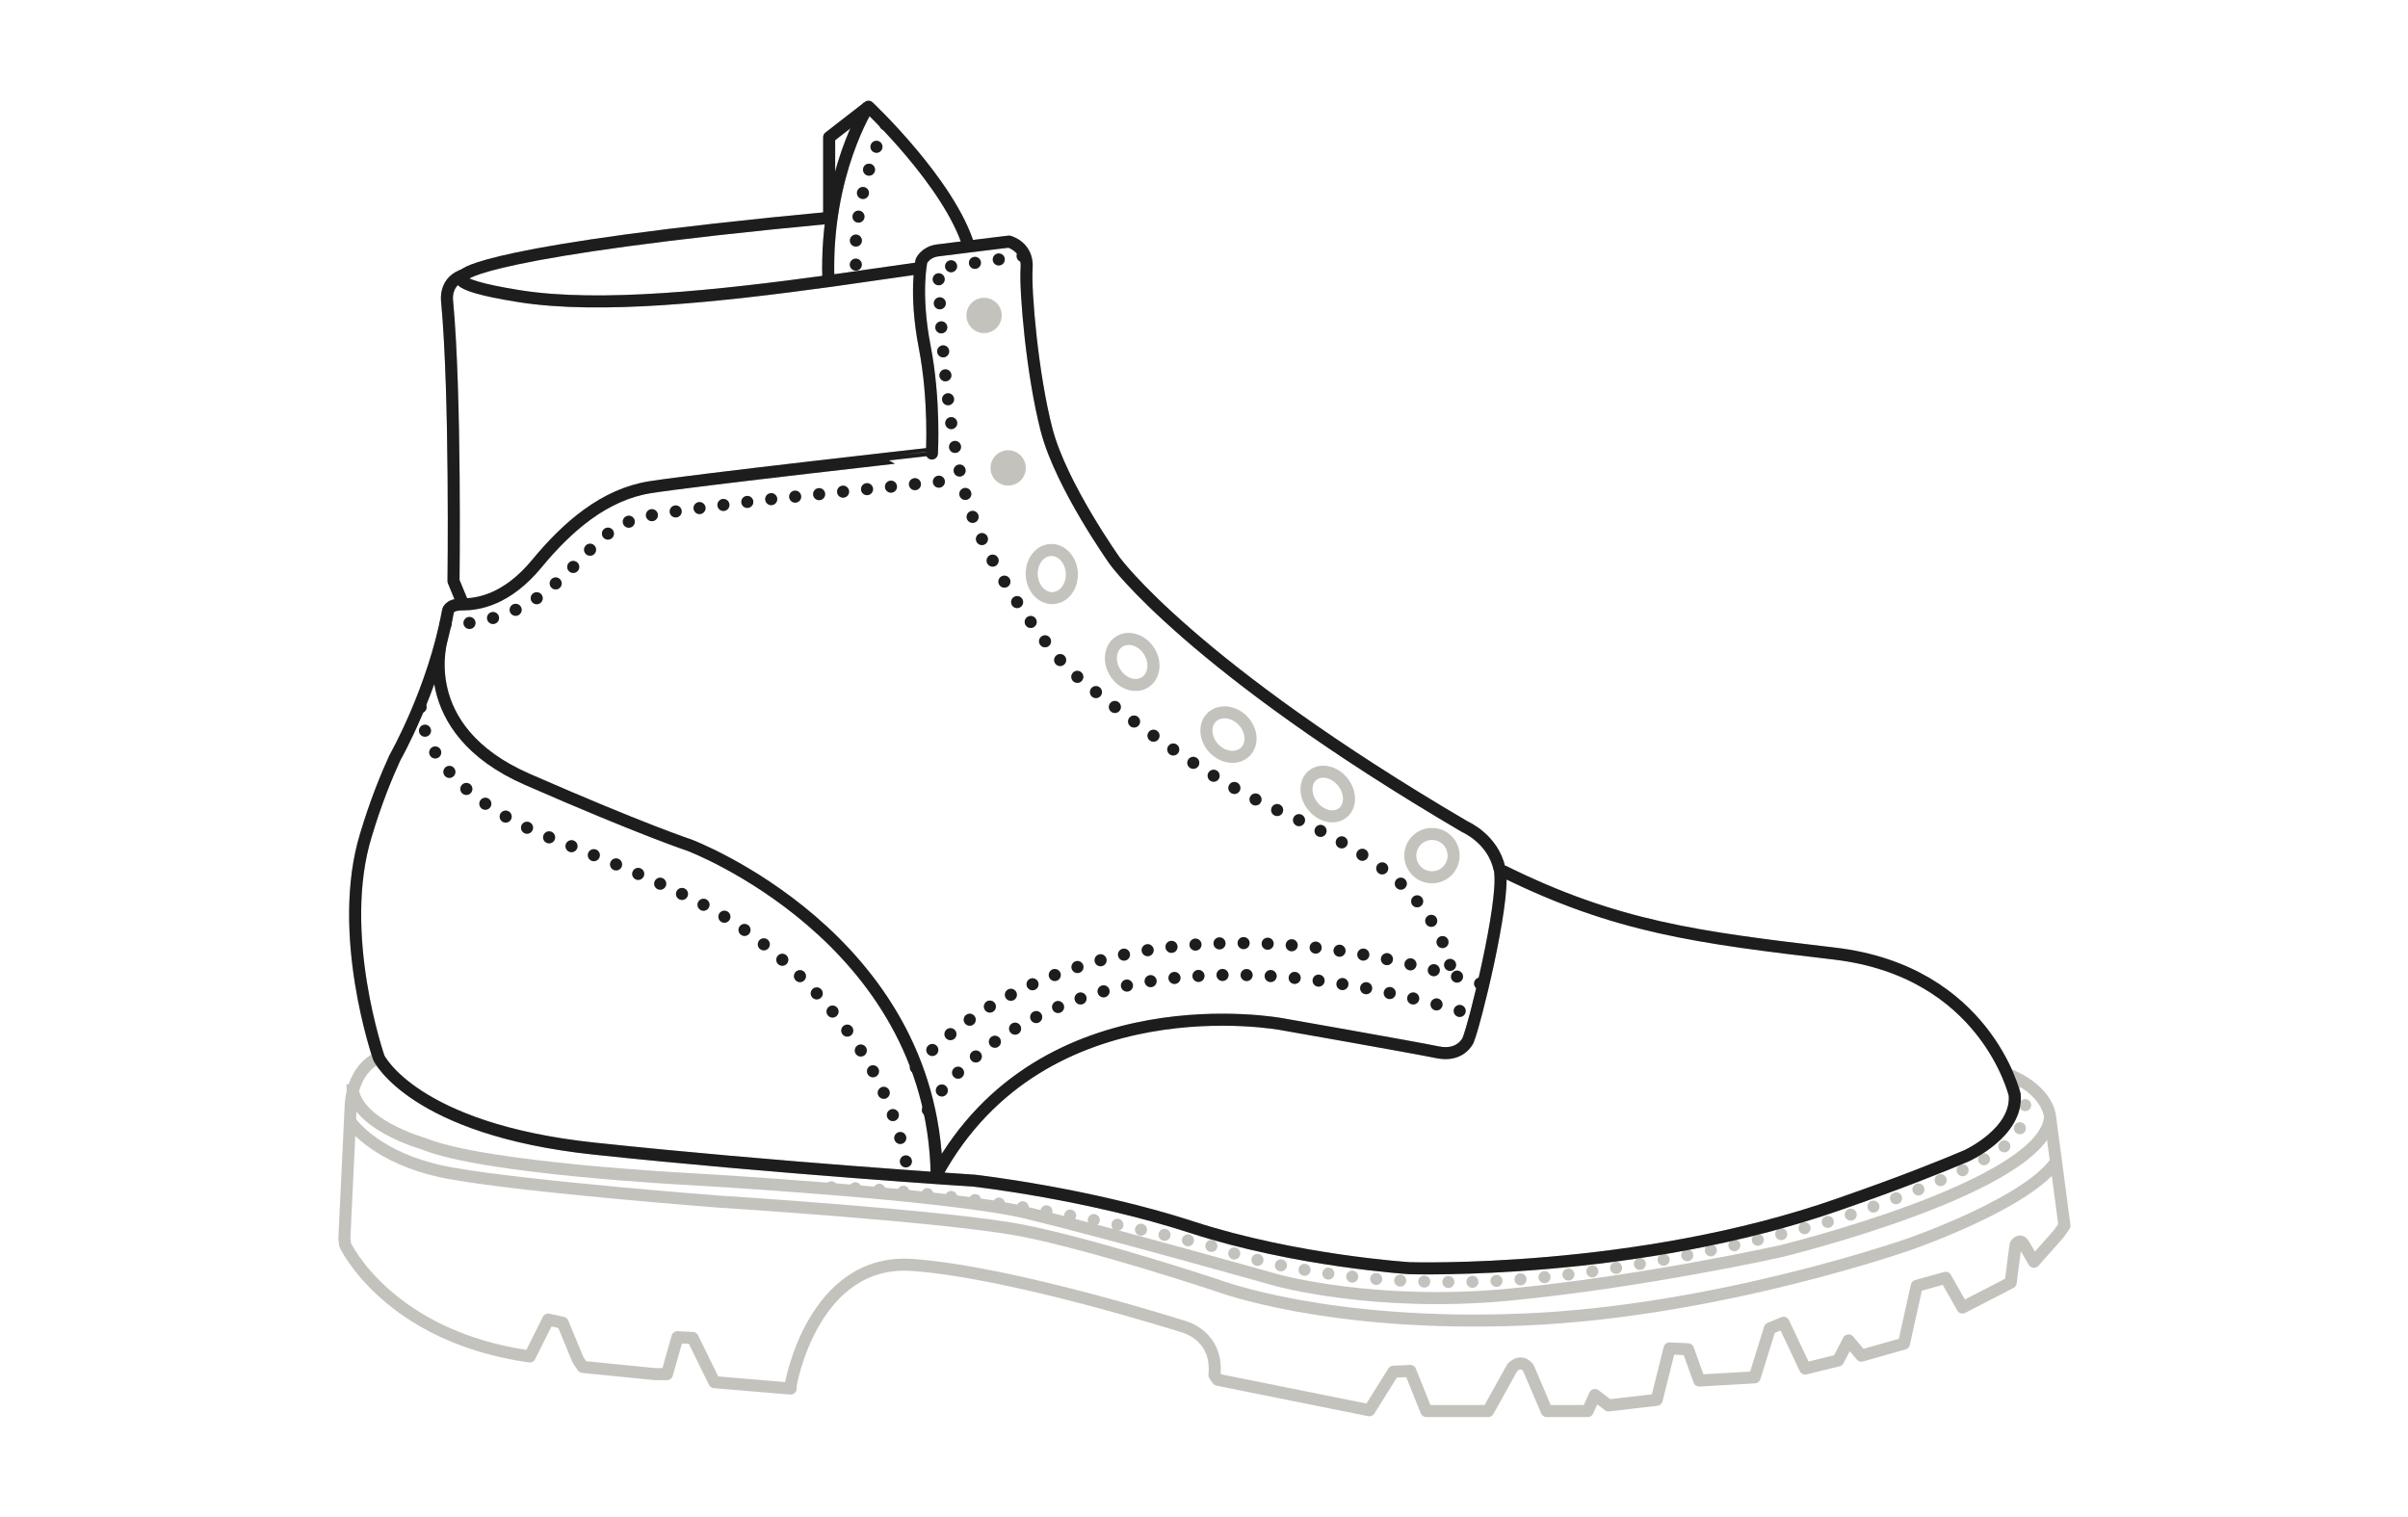 <?xml version="1.0" encoding="utf-8"?>
<!-- Generator: Adobe Illustrator 25.3.1, SVG Export Plug-In . SVG Version: 6.00 Build 0)  -->
<svg version="1.1" id="Layer_3" xmlns="http://www.w3.org/2000/svg" xmlns:xlink="http://www.w3.org/1999/xlink" x="0px" y="0px"
	 viewBox="0 0 300 189" style="enable-background:new 0 0 300 189;" xml:space="preserve">
<style type="text/css">
	.st0{fill:none;stroke:#C4C2BC;stroke-width:1.5;stroke-linejoin:round;}
	.st1{fill:none;stroke:#C4C2BC;stroke-width:1.5;stroke-linejoin:round;stroke-miterlimit:4;}
	.st2{fill:none;stroke:#C4C2BC;stroke-width:1.5;stroke-linejoin:round;stroke-miterlimit:4;}
	.st3{fill:none;stroke:#C4C2BC;stroke-width:1.5;stroke-linejoin:round;stroke-miterlimit:4;}
	.st4{fill:none;stroke:#C4C2BC;stroke-width:1.5;stroke-linecap:round;stroke-linejoin:round;stroke-dasharray:0,3;}
	.st5{fill:#C4C2BC;}
	.st6{fill:none;stroke:#1D1D1D;stroke-width:1.5;stroke-linejoin:round;}
	.st7{fill:none;stroke:#1D1D1D;stroke-width:1.5;stroke-linecap:round;stroke-linejoin:round;stroke-dasharray:0,3;}
	.st8{display:none;}
	.st9{display:inline;fill:none;stroke:#1D1D1D;stroke-width:1.5;stroke-linejoin:round;}
	
		.st10{display:inline;fill:none;stroke:#1D1D1D;stroke-width:1.5;stroke-linecap:round;stroke-linejoin:round;stroke-dasharray:0,3;}
	.st11{display:inline;}
</style>
<g>
	<g id="Base">
		<ellipse class="st0" cx="178.4" cy="106.6" rx="2.7" ry="2.7"/>
		<ellipse transform="matrix(0.781 -0.624 0.624 0.781 -25.613 124.877)" class="st1" cx="165.5" cy="99" rx="2.4" ry="3"/>
		<ellipse transform="matrix(0.723 -0.691 0.691 0.723 -20.797 131.089)" class="st2" cx="153" cy="91.5" rx="2.5" ry="3"/>
		<ellipse transform="matrix(0.847 -0.532 0.532 0.847 -22.265 87.604)" class="st3" cx="141" cy="82.5" rx="2.5" ry="3"/>
		
			<ellipse transform="matrix(0.999 -5.037874e-02 5.037874e-02 0.999 -3.435 6.69)" class="st3" cx="131" cy="71.5" rx="2.5" ry="3"/>
		<path class="st0" d="M55.1,79.4c0,0-3.8,11.4,10.6,17.7c14.4,6.3,20.2,8.2,20.2,8.2s30.2,11.4,30.8,41c13.3-24.3,43-18.7,43-18.7
			s16.5,2.9,19.4,3.5s3.8-1.5,3.8-1.5c0.9-2.2,4.5-16.9,4-20.9c0-0.2,0-0.3-0.1-0.5c-0.8-3.7-4.3-5.2-4.3-5.2
			c-34.1-20-43.6-33.1-43.6-33.1s-6.7-9.4-8.5-16.3s-2.7-17.4-2.5-20.2c0.2-2.7-2.2-3.3-2.2-3.3s-7.4,0.9-8.9,1.1s-2,1.3-2,1.3
			s-0.9,4,0.4,10.7s0.9,13.3,0.9,13.3S86.7,59.8,81,60.7s-10.3,4.9-14.1,9.5s-7.4,5.1-9.3,5.1c-1.8,0-1.8,0.9-1.8,0.9
			C54,86,49.2,94.4,49.2,94.4c-1.1,2.4-2.4,5.6-3.6,9.6c-3.8,12.3,1.6,27.8,1.6,27.8s4.3,8.9,26.8,11.3s47.4,4,47.4,4
			s14.2,1.6,27.1,5.8s27.1,5.1,27.1,5.1s28.3,0.9,53.6-8c7.5-2.6,12.5-4.6,15.8-6c0,0,6.4-2.9,6-7.6c0,0-3.6-15.4-22.5-17.6
			c-17-2-27.2-3.3-41.3-10.3"/>
		<path class="st4" d="M114.1,133c0,0,20.2-26.3,70.5-10.4"/>
		<path class="st4" d="M127.4,31.9l-10.5,1.5c0,0,0.5,21.6,4.5,31.6S133,83.3,133,83.3s14,12.2,26.5,17.8s15.8,9.8,15.8,9.8
			s4.9,4.7,5.6,10.7"/>
		<path class="st0" d="M103.3,27.4V17.1l4.9-3.8c0,0,10.1,9.5,12.5,17.4"/>
		<path class="st0" d="M58.9,34.2"/>
		<path class="st0" d="M108.2,13.2c0,0-5.4,8.4-5,21.5"/>
		<path class="st4" d="M110.3,15.5c0,0-4.5,9.8-3.6,18.5"/>
		<path class="st0" d="M249.8,133.7c5.4,2,5.6,5.4,5.6,5.4l1.8,13.6l-0.7,1l-3.1,3.5c0,0-0.8-1.4-1.3-2.2s-1,0.1-1,0.1l-0.6,4.7
			l-6,3.1l-2.1-3.7l-3.6,1l-1.6,7.2l-5.3,1.5l-1.6-1.9l-1.3,2.5l-4.1,1l-2.7-5.7l-1.7,0.7l-1.9,6.1l-6.9,0.4l-1.4-3.9L208,168
			l-1.6,6.4l-6,0.7l-1.7-1.3l-0.9,2h-5.1l-2.3-5.4c-1-1.2-2,0-2,0l-3,5.4h-7.7l-2-5l-2.1,0.1l-3,4.8l-18.9-3.8l-0.4-0.6
			c0.5-4.9-3.8-6-3.8-6s-21.3-6.8-33.8-7.7s-15.2,15-15.2,15v0.4l-9.5-0.8l-2.7-5.5l-1.9-0.1l-1.3,4.6h-1.5l-9-0.9l-0.6-0.9
			l-1.9-4.6l-1.8-0.4L66,169l0,0c-17.7-2.5-23-13.9-23-13.9l-0.1-0.8l0.8-16.7c0,0,0.1-4.4,3.6-5.9"/>
		<path class="st0" d="M255.4,139.2c-0.7,8.7-33.6,16.7-33.6,16.7s-17.1,3.8-33.8,5.4s-28.9-1.8-28.9-1.8s-21.3-6-31.2-8.4
			c-10-2.4-42-4.2-42-4.2s-25.6-1.3-33.1-4.4c0,0-9-2.5-8.9-7.4"/>
		<path class="st4" d="M251.1,135c0,0,2.9,2.7-0.2,6.7s-22,10.2-22,10.2s-25.2,7.4-45.6,7.8s-32.1-4.4-32.1-4.4s-27.1-7-48.5-7.4"/>
		<path class="st4" d="M115.6,138.3c0,0,15.4-28,68.1-11.8"/>
		<path class="st4" d="M55.5,77.8c0,0,7.1,0.4,12.9-4.4s6.5-8.2,13.3-9.3c2.4-0.4,7.5-1.1,13.3-1.8l24-2.5"/>
		<circle class="st5" cx="125.6" cy="58.3" r="2.2"/>
		<circle class="st5" cx="122.6" cy="39.3" r="2.2"/>
		<path class="st0" d="M103.7,27.1c-43.6,4.1-45.8,7.1-45.8,7.1s-3.3,1.1,6.8,2.7s24.8,0,38.7-1.9l11.2-1.6"/>
		<path class="st0" d="M57.7,75.3l-1.2-2.9c0,0,0.3-23.2-0.8-34.9c0,0-0.4-2.6,2.3-3.3"/>
		<path class="st4" d="M52.4,88.1c0,0-0.5,9.7,16.2,16.3c16.7,6.5,21.3,9.6,21.3,9.6s19.8,11.1,23.2,32"/>
		<path class="st0" d="M256.3,144.5c-3.3,5.3-18.4,10.5-18.4,10.5s-23.8,8.4-48.1,9.4s-38-4.2-38-4.2s-15.3-5.1-24.5-6.9
			c-9.3-1.8-37.8-3.6-37.8-3.6s-23.6-1.8-33.2-3.5c-8.1-1.4-11.7-5.2-12.6-6.4"/>
	</g>
	<g id="Upper_2_">
		<path class="st6" d="M55.1,79.4c0,0-3.8,11.4,10.6,17.7c14.4,6.3,20.2,8.2,20.2,8.2s30.2,11.4,30.8,41c13.3-24.3,43-18.7,43-18.7
			s16.5,2.9,19.4,3.5s3.8-1.5,3.8-1.5c0.9-2.2,4.5-16.9,4-20.9c0-0.2,0-0.3-0.1-0.5c-0.8-3.7-4.3-5.2-4.3-5.2
			c-34.1-20-43.6-33.1-43.6-33.1s-6.7-9.4-8.5-16.3s-2.7-17.4-2.5-20.2c0.2-2.7-2.2-3.3-2.2-3.3s-7.4,0.9-8.9,1.1s-2,1.3-2,1.3
			s-0.9,4,0.4,10.7s0.9,13.3,0.9,13.3S86.7,59.8,81,60.7s-10.3,4.9-14.1,9.5s-7.4,5.1-9.3,5.1c-1.8,0-1.8,0.9-1.8,0.9
			C54,86,49.2,94.4,49.2,94.4c-1.1,2.4-2.4,5.6-3.6,9.6c-3.8,12.3,1.6,27.8,1.6,27.8s4.3,8.9,26.8,11.3s47.4,4,47.4,4
			s14.2,1.6,27.1,5.8s27.1,5.1,27.1,5.1s28.3,0.9,53.6-8c7.5-2.6,12.5-4.6,15.8-6c0,0,6.4-2.9,6-7.6c0,0-3.6-15.4-22.5-17.6
			c-17-2-27.2-3.3-41.3-10.3"/>
		<path class="st7" d="M114.1,133c0,0,20.2-26.3,70.5-10.4"/>
		<path class="st7" d="M127.4,31.9l-10.5,1.5c0,0,0.5,21.6,4.5,31.6S133,83.3,133,83.3s14,12.2,26.5,17.8s15.8,9.8,15.8,9.8
			s4.9,4.7,5.6,10.7"/>
		<path class="st6" d="M103.3,27.4V17.1l4.9-3.8c0,0,10.1,9.5,12.5,17.4"/>
		<path class="st6" d="M58.9,34.2"/>
		<path class="st6" d="M108.2,13.2c0,0-5.4,8.4-5,21.5"/>
		<path class="st7" d="M110.3,15.5c0,0-4.5,9.8-3.6,18.5"/>
		<path class="st7" d="M115.6,138.3c0,0,15.4-28,68.1-11.8"/>
		<path class="st7" d="M55.5,77.8c0,0,7.1,0.4,12.9-4.4s6.5-8.2,13.3-9.3c2.4-0.4,7.5-1.1,13.3-1.8l24-2.5"/>
		<path class="st6" d="M103.7,27.1c-43.6,4.1-45.8,7.1-45.8,7.1s-3.3,1.1,6.8,2.7s24.8,0,38.7-1.9l11.2-1.6"/>
		<path class="st6" d="M57.7,75.3l-1.2-2.9c0,0,0.3-23.2-0.8-34.9c0,0-0.4-2.6,2.3-3.3"/>
		<path class="st7" d="M52.4,88.1c0,0-0.5,9.7,16.2,16.3c16.7,6.5,21.3,9.6,21.3,9.6s19.8,11.1,23.2,32"/>
	</g>
</g>
<g id="Midsole_1_" class="st8">
	<path class="st9" d="M255.4,139.1c-0.7,8.7-33.6,16.7-33.6,16.7s-17.1,3.8-33.8,5.4s-28.9-1.8-28.9-1.8s-21.3-6-31.2-8.4
		c-10-2.4-42-4.2-42-4.2s-25.6-1.3-33.1-4.4c0,0-9-2.5-8.9-7.4"/>
	<path class="st10" d="M251.1,134.9c0,0,2.9,2.7-0.2,6.7s-22,10.2-22,10.2s-25.2,7.4-45.6,7.8s-32.1-4.4-32.1-4.4s-27.1-7-48.5-7.4"
		/>
	<path class="st10" d="M113,145.8"/>
	<g class="st11">
		<path class="st6" d="M255.4,139.1c0,0-0.2-3.4-5.4-5.4c0.6,1.5,0.9,2.5,0.9,2.5c0.4,4.7-6,7.6-6,7.6c-3.3,1.4-8.3,3.4-15.8,6
			c-25.2,8.9-53.6,8-53.6,8s-14.2-0.9-27.1-5.1s-27.1-5.8-27.1-5.8s-24.9-1.6-47.4-4s-26.8-11.3-26.8-11.3c-3.5,1.5-3.6,5.9-3.6,5.9
			l-0.1,2.2l0,0c0.8,1,4.3,5.1,12.7,6.5c9.6,1.6,33.2,3.5,33.2,3.5s28.5,1.8,37.8,3.6s24.5,6.9,24.5,6.9s13.6,5.3,38,4.2
			c24.3-1.1,48.1-9.4,48.1-9.4s14.9-5.2,18.3-10.4L255.4,139.1z"/>
		<path class="st6" d="M250,133.7L250,133.7L250,133.7L250,133.7z"/>
	</g>
</g>
<g id="SoleHeel_1_" class="st8">
	<path class="st9" d="M256.2,144.5c-3.5,5.2-18.3,10.4-18.3,10.4s-23.8,8.4-48.1,9.4c-24.3,1.1-38-4.2-38-4.2s-15.3-5.1-24.5-6.9
		c-9.3-1.8-37.8-3.6-37.8-3.6s-23.6-1.8-33.2-3.5c-8.4-1.4-11.9-5.5-12.7-6.5l-0.7,14.5l0.1,0.8c0,0,5.3,11.4,23,13.9l0,0l2.3-4.6
		l1.8,0.4l1.9,4.6l0.6,0.9l9,0.9H83l1.3-4.6l1.9,0.1l2.7,5.5l9.5,0.8v-0.4c0,0,2.7-15.8,15.3-14.8s33.8,7.7,33.8,7.7s4.4,1.1,3.8,6
		l0.4,0.6l18.9,3.8l3-4.8l2.1-0.1l2,5h7.7l3-5.4c0,0,1-1.2,2,0l2.3,5.4h5.1l0.9-2l1.7,1.3l6-0.7l1.6-6.4l2.3,0.1l1.4,3.9l6.9-0.4
		l1.9-6.1l1.7-0.7l2.7,5.7l4.1-1l1.3-2.5l1.6,1.9l5.3-1.5l1.6-7.2l3.6-1l2.1,3.7l6-3.1l0.6-4.7c0,0,0.5-0.9,1-0.1s1.3,2.2,1.3,2.2
		l3.1-3.5l0.7-1L256.2,144.5z"/>
</g>
</svg>
